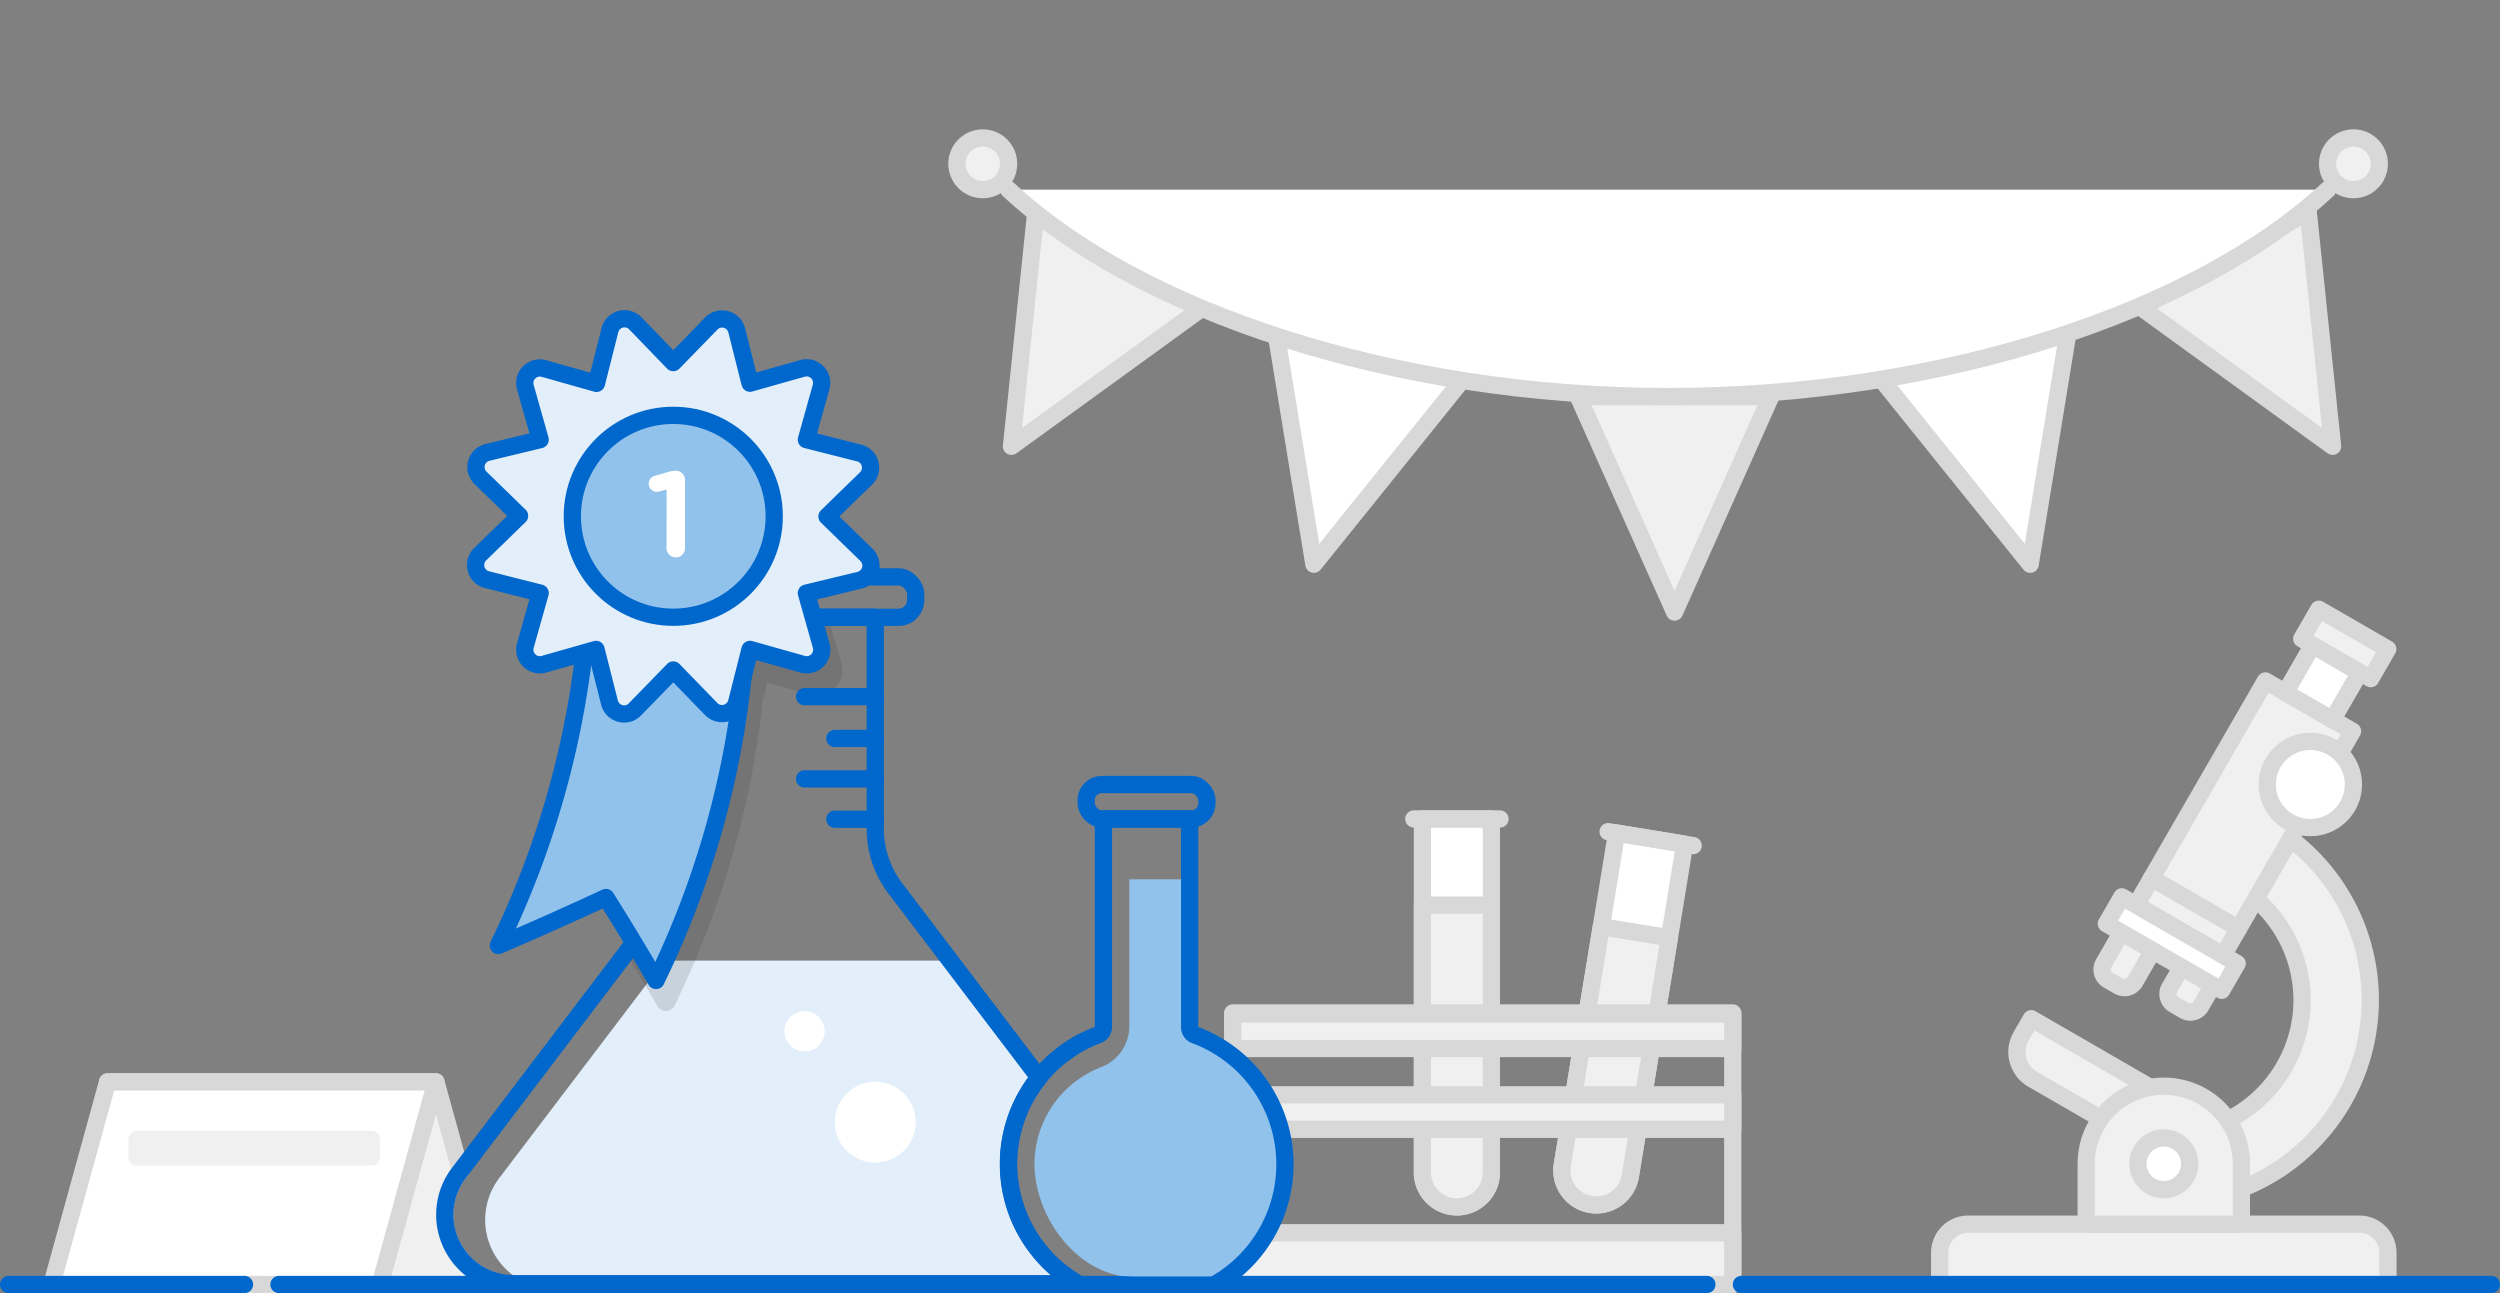 <svg xmlns="http://www.w3.org/2000/svg" viewBox="0 0 290 150"><rect x="0" y="0" width="290" height="150" fill="#808080" stroke="none"/><defs><style>.cls-1{isolation:isolate;}.cls-11,.cls-2{fill:#e2eef9;}.cls-13,.cls-2{mix-blend-mode:multiply;}.cls-3,.cls-5{fill:#f0f0f0;}.cls-3,.cls-4,.cls-6{stroke:#d8d8d8;}.cls-11,.cls-12,.cls-3,.cls-4,.cls-6,.cls-7{stroke-linecap:round;stroke-linejoin:round;stroke-width:2px;}.cls-4,.cls-9{fill:#fff;}.cls-6,.cls-7{fill:none;}.cls-11,.cls-12,.cls-7{stroke:#0067cc;}.cls-8{fill:#333;opacity:0.15;}.cls-10,.cls-12,.cls-13{fill:#91c2eb;}</style></defs><title>CommunityBasedSupportProjects</title><g class="cls-1"><g id="Layer_1" data-name="Layer 1"><path class="cls-2" d="M125.26,149a16,16,0,0,1-5-23.71l-10.53-13.86H77.08L57.88,136.7a8,8,0,0,0,6.36,12.8h58.38a8,8,0,0,0,2.77-.5Z"/><polygon class="cls-3" points="194.25 71 183.08 46 205.41 46 194.25 71"/><polygon class="cls-4" points="235.5 65.45 218.33 44.12 239.91 38.43 235.5 65.45"/><polygon class="cls-3" points="270.58 51.77 248.41 35.7 267.75 24.54 270.58 51.77"/><polygon class="cls-4" points="152.41 65.45 169.58 44.12 147.99 38.43 152.41 65.45"/><polygon class="cls-3" points="117.33 51.77 139.49 35.7 120.16 24.54 117.33 51.77"/><path class="cls-4" d="M270,22c-15,14-44.5,24-76.5,24S132,36,117,22"/><circle class="cls-3" cx="114" cy="19" r="3"/><circle class="cls-3" cx="273" cy="19" r="3"/><path class="cls-3" d="M228.32,142h45.36a3.32,3.32,0,0,1,3.32,3.32V149a0,0,0,0,1,0,0H225a0,0,0,0,1,0,0v-3.68A3.32,3.32,0,0,1,228.32,142Z"/><path class="cls-3" d="M251.5,139.5a23.51,23.51,0,0,0,11.47-44l-5.43,6.21a15.53,15.53,0,0,1-6,29.84"/><rect class="cls-3" x="254.5" y="79.89" width="11.67" height="30.02" transform="translate(82.33 -117.45) rotate(30)"/><rect class="cls-4" x="266.26" y="76" width="6.31" height="6.33" transform="translate(75.68 -124.1) rotate(30)"/><rect class="cls-3" x="267.37" y="72.72" width="9.24" height="3.96" transform="translate(73.79 -125.99) rotate(30)"/><line class="cls-3" x1="259.68" y1="107.7" x2="249.57" y2="101.87"/><path class="cls-3" d="M244.47,108.63h4.21a0,0,0,0,1,0,0V113a1.41,1.41,0,0,1-1.41,1.41h-1.38a1.41,1.41,0,0,1-1.41-1.41v-4.42A0,0,0,0,1,244.47,108.63Z" transform="translate(88.8 -108.34) rotate(30)"/><path class="cls-3" d="M251.81,112.72H256a0,0,0,0,1,0,0v3.05a1.41,1.41,0,0,1-1.41,1.41h-1.38a1.41,1.41,0,0,1-1.41-1.41v-3.05a0,0,0,0,1,0,0Z" transform="translate(91.49 -111.56) rotate(30)"/><rect class="cls-4" x="244.2" y="107.66" width="15.45" height="3.6" transform="translate(88.48 -111.3) rotate(30)"/><path class="cls-3" d="M232.91,122.36h18.36a0,0,0,0,1,0,0v6a0,0,0,0,1,0,0H236.56a3.65,3.65,0,0,1-3.65-3.65v-2.32A0,0,0,0,1,232.91,122.36Z" transform="translate(95.1 -104.25) rotate(30)"/><path class="cls-3" d="M251,126h0a9,9,0,0,1,9,9v7a0,0,0,0,1,0,0H242a0,0,0,0,1,0,0v-7a9,9,0,0,1,9-9Z"/><circle class="cls-4" cx="251" cy="135" r="3"/><circle class="cls-4" cx="268" cy="91" r="5"/><path class="cls-3" d="M53.2,136.11l.22-.29L50.57,125.5H12.48L19,149H57.05l-.15-.54A8,8,0,0,1,53.2,136.11Z"/><polygon class="cls-4" points="44.09 149 6 149 12.48 125.5 50.57 125.5 44.09 149"/><rect class="cls-5" x="14.91" y="131.17" width="29.17" height="4.05" rx="0.96" ry="0.96"/><path class="cls-4" d="M165,95h8a0,0,0,0,1,0,0v41a4,4,0,0,1-4,4h0a4,4,0,0,1-4-4V95A0,0,0,0,1,165,95Z"/><path class="cls-4" d="M184,97h8a0,0,0,0,1,0,0v39a4,4,0,0,1-4,4h0a4,4,0,0,1-4-4V97a0,0,0,0,1,0,0Z" transform="translate(21.6 -28.8) rotate(9.29)"/><path class="cls-3" d="M183.11,107.93h8a0,0,0,0,1,0,0v28a4,4,0,0,1-4,4h0a4,4,0,0,1-4-4v-28a0,0,0,0,1,0,0Z" transform="translate(22.46 -28.58) rotate(9.29)"/><path class="cls-3" d="M169,140h0a4,4,0,0,1-4-4V105h8v31A4,4,0,0,1,169,140Z"/><line class="cls-4" x1="186.54" y1="96.47" x2="196.41" y2="98.09"/><rect class="cls-6" x="143" y="117.5" width="58" height="31.5"/><rect class="cls-3" x="143" y="143" width="58" height="6"/><rect class="cls-3" x="143" y="127" width="58" height="4"/><rect class="cls-3" x="143" y="117.63" width="58" height="4"/><line class="cls-4" x1="164" y1="95" x2="174" y2="95"/><line class="cls-7" x1="32.36" y1="149" x2="198" y2="149"/><line class="cls-7" x1="202" y1="149" x2="289" y2="149"/><line class="cls-7" x1="1" y1="149" x2="28.36" y2="149"/><path class="cls-8" d="M72.6,110.57c1.24,2,2.47,4.08,3.66,6.13a1.17,1.17,0,0,0,1,.59h0a1.18,1.18,0,0,0,1-.66A107.08,107.08,0,0,0,88.48,81.3L89,79.17,94,80.56a2.92,2.92,0,0,0,3.6-3.6L96.16,72l1.67-.43H80.42V96.43a11.54,11.54,0,0,1-2.34,6.94Z"/><line class="cls-7" x1="101.53" y1="80.81" x2="93.33" y2="80.81"/><line class="cls-7" x1="101.53" y1="85.66" x2="96.84" y2="85.66"/><line class="cls-7" x1="101.53" y1="90.35" x2="93.33" y2="90.35"/><line class="cls-7" x1="101.53" y1="95.03" x2="96.84" y2="95.03"/><circle class="cls-9" cx="93.33" cy="119.63" r="2.34"/><circle class="cls-9" cx="101.53" cy="130.17" r="4.69"/><path class="cls-7" d="M117,135a15.88,15.88,0,0,1,3.53-10l-16.66-21.93a11.43,11.43,0,0,1-2.34-6.94V71.6H80.42V96.43a11.54,11.54,0,0,1-2.34,6.94L53.2,136.11a8,8,0,0,0,6.35,12.8h63.07a7.91,7.91,0,0,0,2-.27A16,16,0,0,1,117,135Z"/><rect class="cls-7" x="75.76" y="66.92" width="30.46" height="4.69" rx="2" ry="2"/><path class="cls-10" d="M76.1,113.73q-2.75-4.76-5.81-9.62-6.09,2.83-12.48,5.57a105.53,105.53,0,0,0,10.64-48l18.3,4.06A105.34,105.34,0,0,1,76.1,113.73Z"/><path class="cls-7" d="M76.1,113.73q-2.75-4.76-5.81-9.62-6.09,2.83-12.48,5.57a105.53,105.53,0,0,0,10.64-48l18.3,4.06A105.34,105.34,0,0,1,76.1,113.73Z"/><path class="cls-11" d="M78.1,42.06l4.41-4.53a1.75,1.75,0,0,1,2.95.79L87,44.45l6.09-1.72a1.75,1.75,0,0,1,2.16,2.16L93.54,51l6.13,1.55a1.75,1.75,0,0,1,.79,2.95l-4.53,4.41,4.53,4.41a1.75,1.75,0,0,1-.79,3L93.54,68.8l1.72,6.09a1.75,1.75,0,0,1-2.16,2.16L87,75.33l-1.55,6.13a1.75,1.75,0,0,1-2.95.79L78.1,77.72l-4.41,4.53a1.75,1.75,0,0,1-3-.79l-1.55-6.13L63.1,77.05a1.75,1.75,0,0,1-2.16-2.16l1.72-6.09-6.13-1.55a1.75,1.75,0,0,1-.79-3l4.53-4.41-4.53-4.41a1.75,1.75,0,0,1,.79-2.95L62.66,51l-1.72-6.09a1.75,1.75,0,0,1,2.16-2.16l6.09,1.72,1.55-6.13a1.75,1.75,0,0,1,3-.79Z"/><circle class="cls-12" cx="78.1" cy="59.89" r="11.71"/><path class="cls-9" d="M77.33,56.79l-.76.2a1.59,1.59,0,0,1-.38.06A.94.94,0,0,1,76,55.19l1.39-.41a4,4,0,0,1,1-.18h0a1.07,1.07,0,0,1,1.07,1.07v7.92a1.07,1.07,0,1,1-2.14,0Z"/><path class="cls-13" d="M149,135a16,16,0,0,0-10.3-15,1,1,0,0,1-.7-1V102h-7v17.07a5.09,5.09,0,0,1-3.27,4.72A12.07,12.07,0,0,0,120,135c0,5.75,4.3,12,10,13l10.74,1A16,16,0,0,0,149,135Z"/><rect class="cls-7" x="126" y="91" width="14" height="4" rx="1.81" ry="1.81"/><path class="cls-7" d="M138,119.07V95H128v24.07a1,1,0,0,1-.7,1,16,16,0,0,0-2,29h15.48a16,16,0,0,0-2-28.95A1,1,0,0,1,138,119.07Z"/></g></g></svg>